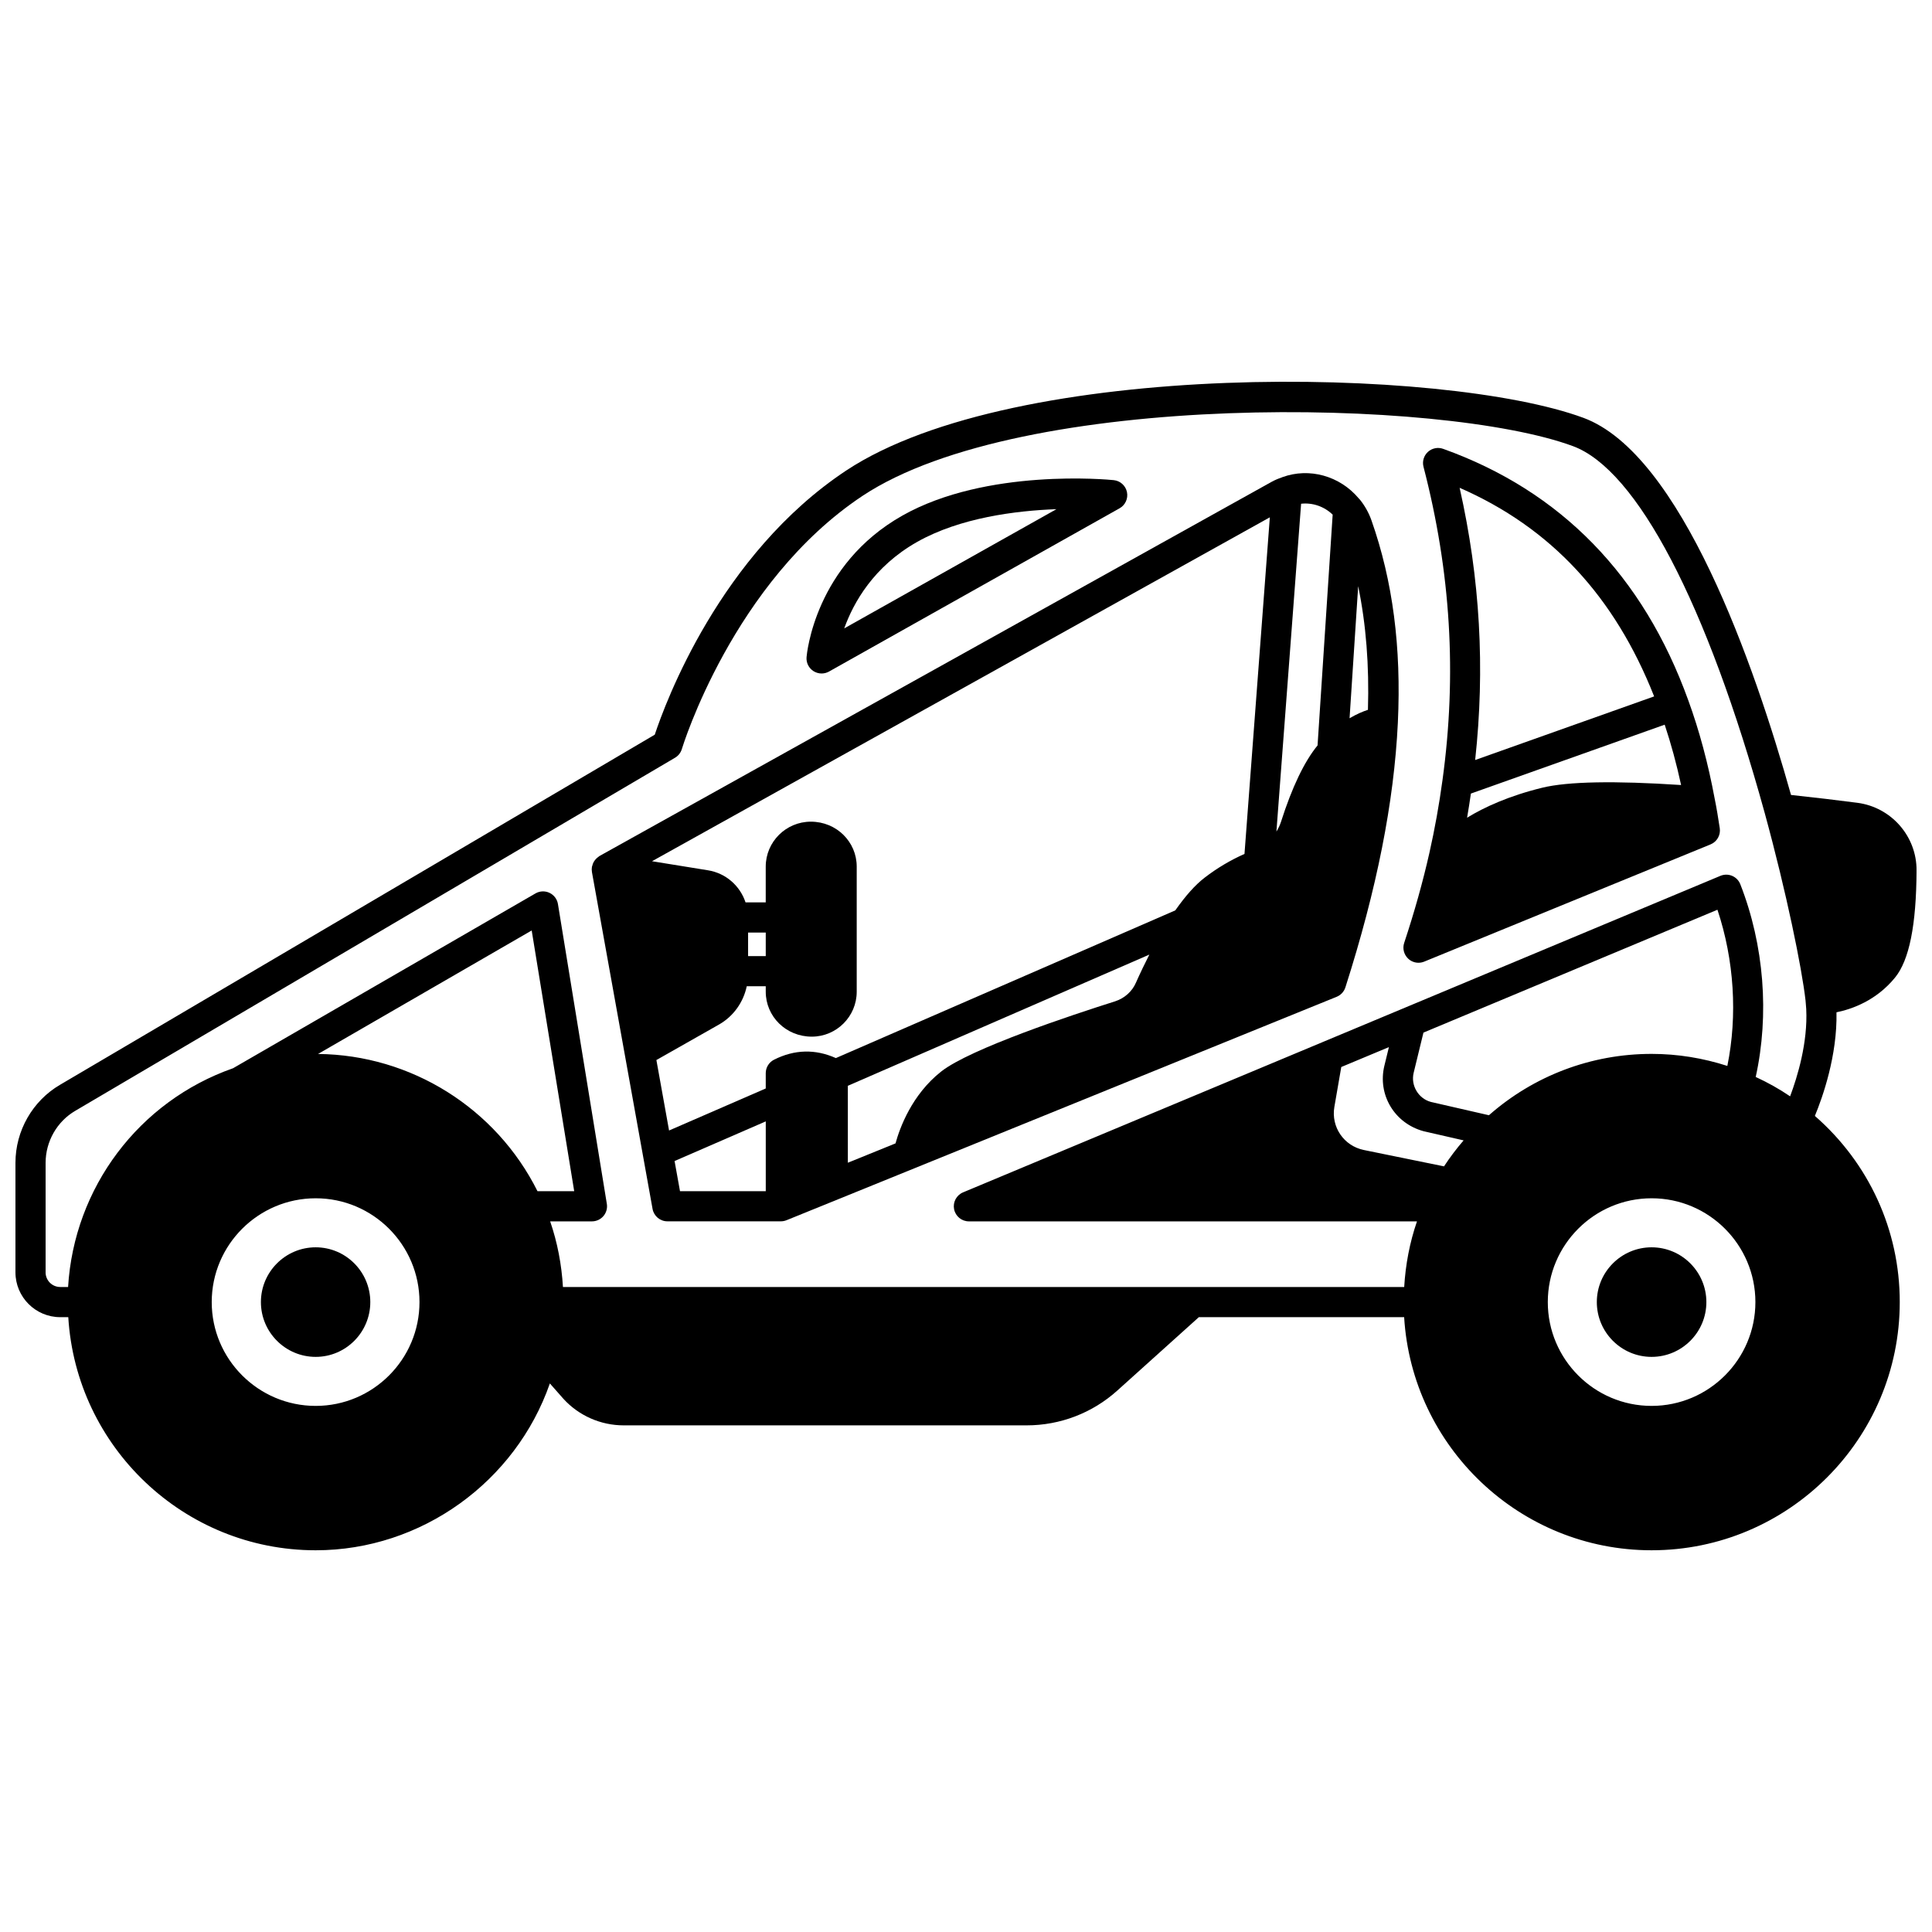 <?xml version="1.0" encoding="UTF-8"?>
<!-- Uploaded to: ICON Repo, www.svgrepo.com, Generator: ICON Repo Mixer Tools -->
<svg width="800px" height="800px" version="1.1" viewBox="144 144 512 512" xmlns="http://www.w3.org/2000/svg">
 <defs>
  <clipPath id="a">
   <path d="m148.09 245h503.81v310h-503.81z"/>
  </clipPath>
 </defs>
 <path d="m227.66 474.55c-8 0-14.516 6.508-14.516 14.516 0 8.004 6.508 14.52 14.516 14.52 7.981 0 14.473-6.512 14.473-14.52s-6.492-14.516-14.473-14.516z"/>
 <g clip-path="url(#a)">
  <path d="m624.96 439.73c2.062-4.973 5.965-16.012 5.727-27.461 4.144-0.848 10.551-3.109 15.52-9.203 3.773-4.625 5.637-13.918 5.699-28.41 0.047-9.023-6.684-16.723-15.676-17.906-5.316-0.695-11.473-1.422-17.59-2.078-9.672-34.398-29.094-90.387-55.035-99.949-36.812-13.594-150.48-15.711-195.36 13.977-33.492 22.195-47.953 61.629-50.723 69.996l-157.61 92.785c-7.289 4.266-11.816 12.184-11.816 20.68v29.027c0 6.551 5.328 11.875 11.875 11.875h2.125c2.082 34.402 30.652 61.777 65.57 61.777 28.043 0 53.012-18.215 62.055-44.215l3.602 4.086c4.07 4.461 9.883 7.023 15.949 7.023h106.8c8.867 0 17.387-3.258 23.988-9.184l21.648-19.488h54.406c2.082 34.402 30.652 61.777 65.57 61.777 36.27 0 65.773-29.508 65.773-65.773 0.008-19.105-8.203-36.871-22.496-49.336zm-15.762 49.336c0 15.172-12.34 27.512-27.508 27.512-15.172 0-27.508-12.344-27.508-27.512 0-15.172 12.34-27.508 27.508-27.508 15.168-0.004 27.508 12.336 27.508 27.508zm-7.434-62.586c-6.449-2.078-13.172-3.188-20.078-3.188-16.031 0-31.238 5.809-43.105 16.258l-15.387-3.527c-3.324-0.906-5.367-4.367-4.562-7.715l2.594-10.656 77.914-32.562c4.445 13.336 5.348 28.008 2.625 41.391zm-80.508 17.301 10.617 2.434c-1.855 2.144-3.59 4.438-5.195 6.883l-21.234-4.332c-5.305-1.086-8.742-6.109-7.82-11.438l1.828-10.559 12.625-5.273-1.203 4.941c-1.848 7.641 2.648 15.242 10.383 17.344zm-365.17 37.406v-29.027c0-5.66 3.012-10.945 7.863-13.785l158.94-93.566c0.871-0.512 1.516-1.336 1.805-2.301 0.133-0.441 13.539-44.34 47.953-67.145 42.246-27.938 153.54-25.938 188.18-13.141 16.992 6.262 35.52 41.691 50.828 97.188 5.82 21.262 9.855 41.152 10.828 49.703l0.074 0.871c0.047 0.547 0.094 1.031 0.113 1.426 0.438 8.867-2.32 17.922-4.273 23.129-2.875-1.961-5.93-3.664-9.117-5.133 3.648-16.523 2.246-34.918-4.082-51.074-0.391-1-1.172-1.801-2.164-2.223-0.988-0.418-2.106-0.418-3.098-0.008l-105.44 44.066c-0.023 0.008-0.047 0.02-0.07 0.031l-95.203 39.789c-1.754 0.734-2.75 2.606-2.379 4.473 0.375 1.871 2.016 3.215 3.918 3.215h118.75c-1.93 5.606-3.031 11.426-3.387 17.395h-222.94c-0.355-5.961-1.457-11.789-3.387-17.395h11.074c1.172 0 2.289-0.516 3.047-1.41 0.758-0.895 1.086-2.074 0.898-3.234l-12.957-79.449c-0.211-1.297-1.047-2.406-2.234-2.969-1.191-0.566-2.578-0.508-3.715 0.148l-80.141 46.328c-25.016 8.773-42.141 31.672-43.727 57.977h-2.082c-2.141 0-3.879-1.738-3.879-3.879zm99.082 7.879c0 15.172-12.34 27.512-27.508 27.512-15.191 0-27.551-12.344-27.551-27.512 0-15.172 12.359-27.508 27.551-27.508 15.164-0.004 27.508 12.336 27.508 27.508zm31.27-29.391c-10.992-21.988-33.469-36.125-58.152-36.363l56.617-32.727 11.266 69.09z"/>
 </g>
 <path d="m581.69 474.55c-8 0-14.516 6.508-14.516 14.516 0 8.004 6.508 14.52 14.516 14.52 8.004 0 14.516-6.512 14.516-14.52-0.004-8.008-6.516-14.516-14.516-14.516z"/>
 <path d="m300.86 375.05 8.68 48.242c0 0.012 0.004 0.027 0.008 0.039l7.387 41.047c0.344 1.902 2 3.285 3.934 3.285h30.07c0.516 0 1.027-0.102 1.508-0.297l0.035-0.016c0.008-0.004 0.016-0.004 0.023-0.008l13.699-5.562c0.027-0.012 0.055-0.02 0.082-0.031l131.95-53.59c1.098-0.449 1.941-1.359 2.305-2.488 8.336-26.094 12.887-49.035 13.902-70.121v-0.004c0.945-20.031-1.34-37.57-6.981-53.613-0.691-1.977-1.75-3.879-3.035-5.477-0.051-0.062-0.113-0.113-0.164-0.176-0.07-0.078-0.137-0.156-0.211-0.23-5.004-5.949-13.09-8.191-20.207-5.598-0.012 0.004-0.02 0.008-0.027 0.012-0.066 0.02-0.125 0.055-0.188 0.082-0.91 0.309-1.805 0.68-2.711 1.184l-178.05 99.121c-0.074 0.039-0.125 0.109-0.195 0.152-0.16 0.105-0.297 0.219-0.441 0.344-0.227 0.195-0.426 0.402-0.602 0.645-0.105 0.141-0.199 0.27-0.285 0.418-0.191 0.348-0.328 0.715-0.41 1.109-0.016 0.066-0.059 0.121-0.07 0.188-0.004 0.016 0.004 0.027 0 0.043-0.074 0.422-0.078 0.863 0 1.301zm67.832 56.695 79.898-34.766c-1.191 2.344-2.379 4.793-3.559 7.449-1 2.32-3.012 4.117-5.492 4.926-11.301 3.574-38.414 12.539-46.133 18.625-7.762 6.125-10.957 14.926-12.082 19.027l-12.633 5.129-0.004-20.391zm105.11-61.445c-3.707 1.645-7.269 3.746-10.598 6.32-2.492 1.922-5.035 4.789-7.742 8.641l-89.949 39.141c-5.438-2.43-10.949-2.312-16.383 0.43-1.348 0.68-2.199 2.059-2.199 3.57v4.055l-25.621 11.137-3.359-18.672 16.656-9.445c3.797-2.184 6.406-5.902 7.289-10.105h5.035v1.441c0 6.57 5.363 11.91 12.195 11.91 6.57 0 11.914-5.348 11.914-11.91v-33.148c0-6.574-5.348-11.914-12.156-11.914-6.594 0-11.957 5.348-11.957 11.914v9.477h-5.352c-1.449-4.379-5.184-7.734-9.965-8.508l-14.82-2.398 163.73-91.141zm-126.87 20.84v6.238h-4.68v-6.238zm-24.164 60.543 24.168-10.504v18.496h-22.73zm183.75-119.57c-1.363 0.43-3.012 1.141-4.867 2.227l2.281-34.996c2.09 10.133 2.941 20.98 2.586 32.77zm-9.348-51.727-4.004 61.16c-3.496 4.254-6.754 11.039-9.699 20.273-0.289 0.902-0.703 1.75-1.203 2.547l6.543-86.871c3.031-0.332 6.09 0.699 8.363 2.891z"/>
 <path d="m359.57 321.85c0.66 0.418 1.41 0.633 2.164 0.633 0.672 0 1.348-0.172 1.961-0.512l77.004-43.266c1.52-0.855 2.312-2.594 1.957-4.301-0.355-1.711-1.781-2.988-3.516-3.164-1.367-0.145-33.707-3.223-56.027 9.414-23.086 13.051-25.285 36.512-25.367 37.5-0.125 1.477 0.582 2.894 1.824 3.695zm27.48-34.234c11.344-6.418 26.133-8.281 36.918-8.68l-56.238 31.594c2.449-6.832 7.789-16.398 19.32-22.914z"/>
 <path d="m519.91 399.14c0.512 0 1.023-0.098 1.516-0.297l75.891-31.07c1.711-0.703 2.719-2.484 2.434-4.309-0.406-2.652-0.82-5.262-1.348-7.832-1.719-9.281-4.078-18.059-7-26.066-11.922-33.035-33.773-55.445-64.949-66.617-1.387-0.5-2.945-0.191-4.039 0.805-1.094 1-1.547 2.523-1.172 3.953 7.238 27.898 8.879 55.062 5.027 83.066-0.879 6.477-2.043 12.938-3.457 19.211-1.723 7.656-3.973 15.695-6.691 23.895-0.492 1.48-0.074 3.109 1.066 4.18 0.75 0.707 1.73 1.082 2.723 1.082zm13.891-44.836 51.359-18.258c1.684 5.062 3.141 10.406 4.348 15.992-17.625-1.16-30.016-0.934-36.762 0.707-8.938 2.188-15.391 5.168-19.953 7.953 0.371-2.121 0.695-4.262 1.008-6.394zm48.562-25.75-47.43 16.859c2.644-24.254 1.324-47.988-4.117-72.141 24.207 10.586 41.09 28.816 51.547 55.281z"/>
</svg>